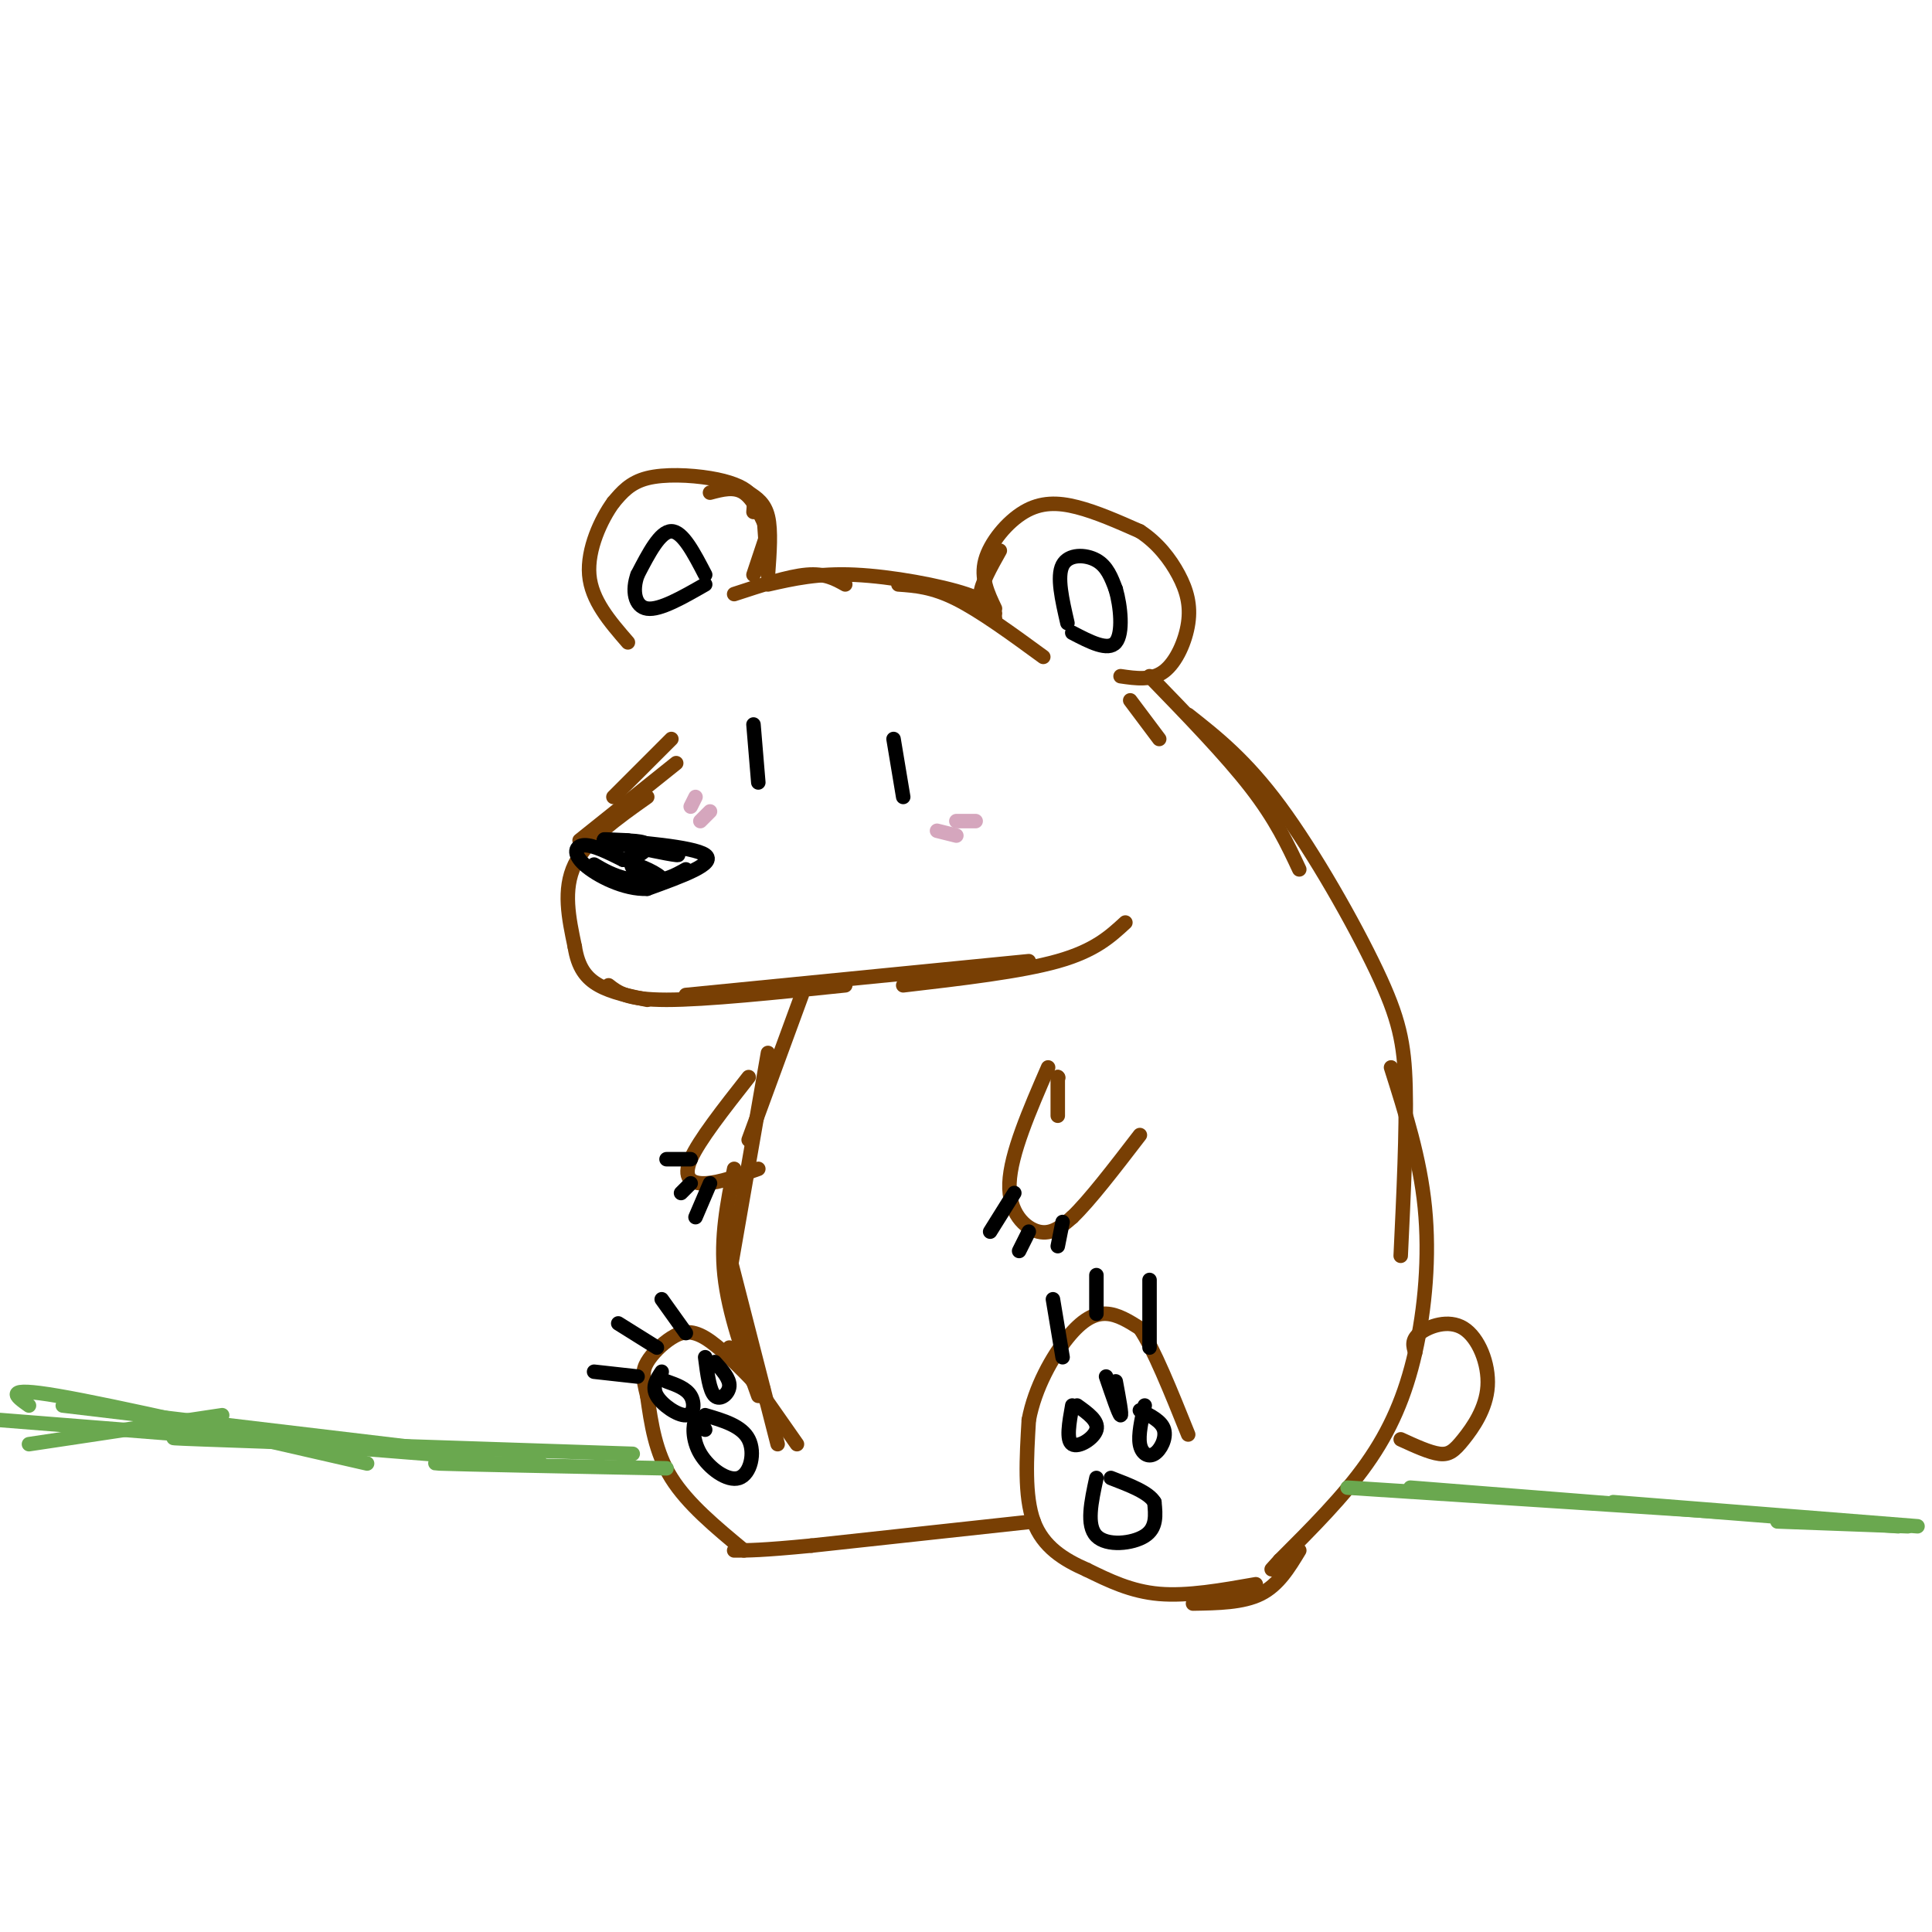 <svg viewBox='0 0 400 400' version='1.1' xmlns='http://www.w3.org/2000/svg' xmlns:xlink='http://www.w3.org/1999/xlink'><g fill='none' stroke='rgb(120,63,4)' stroke-width='3' stroke-linecap='round' stroke-linejoin='round'><path d='M152,123c5.583,-1.833 11.167,-3.667 15,-4c3.833,-0.333 5.917,0.833 8,2'/><path d='M159,121c5.178,-1.178 10.356,-2.356 18,-2c7.644,0.356 17.756,2.244 23,4c5.244,1.756 5.622,3.378 6,5'/><path d='M186,121c3.500,0.250 7.000,0.500 12,3c5.000,2.500 11.500,7.250 18,12'/><path d='M206,127c-1.583,-0.917 -3.167,-1.833 -3,-4c0.167,-2.167 2.083,-5.583 4,-9'/><path d='M206,126c-1.500,-3.155 -3.000,-6.310 -2,-10c1.000,-3.690 4.500,-7.917 8,-10c3.500,-2.083 7.000,-2.024 11,-1c4.000,1.024 8.500,3.012 13,5'/><path d='M236,110c3.651,2.362 6.278,5.767 8,9c1.722,3.233 2.541,6.293 2,10c-0.541,3.707 -2.440,8.059 -5,10c-2.560,1.941 -5.780,1.470 -9,1'/><path d='M156,119c0.000,0.000 3.000,-9.000 3,-9'/><path d='M159,119c0.000,0.000 -1.000,-14.000 -1,-14'/><path d='M159,119c0.333,-4.583 0.667,-9.167 0,-12c-0.667,-2.833 -2.333,-3.917 -4,-5'/><path d='M159,110c-1.500,-3.333 -3.000,-6.667 -5,-8c-2.000,-1.333 -4.500,-0.667 -7,0'/><path d='M156,106c0.137,-1.381 0.274,-2.762 -1,-4c-1.274,-1.238 -3.958,-2.333 -8,-3c-4.042,-0.667 -9.440,-0.905 -13,0c-3.560,0.905 -5.280,2.952 -7,5'/><path d='M127,104c-2.556,3.489 -5.444,9.711 -5,15c0.444,5.289 4.222,9.644 8,14'/><path d='M140,158c0.000,0.000 -20.000,16.000 -20,16'/><path d='M134,165c-6.250,4.417 -12.500,8.833 -15,14c-2.500,5.167 -1.250,11.083 0,17'/><path d='M119,196c0.667,4.289 2.333,6.511 5,8c2.667,1.489 6.333,2.244 10,3'/><path d='M126,204c1.917,1.500 3.833,3.000 12,3c8.167,0.000 22.583,-1.500 37,-3'/><path d='M142,206c0.000,0.000 71.000,-7.000 71,-7'/><path d='M187,204c12.167,-1.417 24.333,-2.833 32,-5c7.667,-2.167 10.833,-5.083 14,-8'/><path d='M234,145c0.000,0.000 6.000,8.000 6,8'/><path d='M238,140c7.917,8.167 15.833,16.333 21,23c5.167,6.667 7.583,11.833 10,17'/><path d='M246,148c5.952,4.690 11.905,9.381 19,19c7.095,9.619 15.333,24.167 20,34c4.667,9.833 5.762,14.952 6,24c0.238,9.048 -0.381,22.024 -1,35'/><path d='M288,221c2.994,9.429 5.988,18.857 7,29c1.012,10.143 0.042,21.000 -2,30c-2.042,9.000 -5.155,16.143 -10,23c-4.845,6.857 -11.423,13.429 -18,20'/><path d='M265,323c-3.000,3.333 -1.500,1.667 0,0'/><path d='M269,321c-2.167,3.583 -4.333,7.167 -8,9c-3.667,1.833 -8.833,1.917 -14,2'/><path d='M260,328c-7.083,1.250 -14.167,2.500 -20,2c-5.833,-0.500 -10.417,-2.750 -15,-5'/><path d='M225,325c-4.733,-2.067 -9.067,-4.733 -11,-10c-1.933,-5.267 -1.467,-13.133 -1,-21'/><path d='M213,294c1.262,-6.762 4.917,-13.167 8,-17c3.083,-3.833 5.595,-5.095 8,-5c2.405,0.095 4.702,1.548 7,3'/><path d='M236,275c2.833,4.167 6.417,13.083 10,22'/><path d='M214,315c0.000,0.000 -46.000,5.000 -46,5'/><path d='M168,320c-10.333,1.000 -13.167,1.000 -16,1'/><path d='M154,321c-5.833,-4.833 -11.667,-9.667 -15,-15c-3.333,-5.333 -4.167,-11.167 -5,-17'/><path d='M134,289c-1.000,-3.944 -1.000,-5.305 0,-7c1.000,-1.695 3.000,-3.726 5,-5c2.000,-1.274 4.000,-1.793 7,0c3.000,1.793 7.000,5.896 11,10'/><path d='M157,287c1.833,1.500 0.917,0.250 0,-1'/><path d='M165,299c0.000,0.000 -14.000,-20.000 -14,-20'/><path d='M161,299c0.000,0.000 -10.000,-39.000 -10,-39'/><path d='M157,289c-3.083,-8.583 -6.167,-17.167 -7,-25c-0.833,-7.833 0.583,-14.917 2,-22'/><path d='M151,264c0.000,0.000 8.000,-46.000 8,-46'/><path d='M155,236c0.000,0.000 11.000,-30.000 11,-30'/><path d='M219,223c0.000,0.000 0.100,0.100 0.1,0.1'/><path d='M219,223c0.000,0.000 0.000,8.000 0,8'/><path d='M217,221c-3.889,8.956 -7.778,17.911 -8,24c-0.222,6.089 3.222,9.311 6,10c2.778,0.689 4.889,-1.156 7,-3'/><path d='M222,252c3.500,-3.333 8.750,-10.167 14,-17'/><path d='M155,223c-5.156,6.556 -10.311,13.111 -12,17c-1.689,3.889 0.089,5.111 3,5c2.911,-0.111 6.956,-1.556 11,-3'/><path d='M293,280c-0.412,-1.295 -0.823,-2.590 1,-4c1.823,-1.410 5.881,-2.936 9,-1c3.119,1.936 5.300,7.333 5,12c-0.300,4.667 -3.081,8.603 -5,11c-1.919,2.397 -2.977,3.256 -5,3c-2.023,-0.256 -5.012,-1.628 -8,-3'/><path d='M127,165c0.000,0.000 12.000,-12.000 12,-12'/></g>
<g fill='none' stroke='rgb(0,0,0)' stroke-width='3' stroke-linecap='round' stroke-linejoin='round'><path d='M125,174c6.667,1.417 13.333,2.833 15,3c1.667,0.167 -1.667,-0.917 -5,-2'/><path d='M130,174c-3.644,-0.178 -7.289,-0.356 -3,0c4.289,0.356 16.511,1.244 19,3c2.489,1.756 -4.756,4.378 -12,7'/><path d='M134,184c-4.702,0.226 -10.458,-2.708 -13,-5c-2.542,-2.292 -1.869,-3.940 0,-4c1.869,-0.060 4.935,1.470 8,3'/><path d='M129,178c2.667,-0.156 5.333,-2.044 5,-3c-0.333,-0.956 -3.667,-0.978 -7,-1'/><path d='M123,179c1.963,1.150 3.927,2.300 7,3c3.073,0.700 7.257,0.951 7,0c-0.257,-0.951 -4.954,-3.102 -6,-3c-1.046,0.102 1.558,2.458 4,3c2.442,0.542 4.721,-0.729 7,-2'/><path d='M185,153c0.000,0.000 2.000,12.000 2,12'/><path d='M156,150c0.000,0.000 1.000,12.000 1,12'/><path d='M227,306c-1.067,4.911 -2.133,9.822 0,12c2.133,2.178 7.467,1.622 10,0c2.533,-1.622 2.267,-4.311 2,-7'/><path d='M239,311c-1.167,-2.000 -5.083,-3.500 -9,-5'/><path d='M222,291c-0.644,3.600 -1.289,7.200 0,8c1.289,0.800 4.511,-1.200 5,-3c0.489,-1.800 -1.756,-3.400 -4,-5'/><path d='M229,285c1.333,3.917 2.667,7.833 3,8c0.333,0.167 -0.333,-3.417 -1,-7'/><path d='M237,291c-0.673,3.030 -1.345,6.060 -1,8c0.345,1.940 1.708,2.792 3,2c1.292,-0.792 2.512,-3.226 2,-5c-0.512,-1.774 -2.756,-2.887 -5,-4'/><path d='M220,281c0.000,0.000 -2.000,-12.000 -2,-12'/><path d='M227,272c0.000,0.000 0.000,-8.000 0,-8'/><path d='M238,279c0.000,0.000 0.000,-14.000 0,-14'/><path d='M146,296c-0.746,-1.431 -1.493,-2.861 -2,-2c-0.507,0.861 -0.775,4.014 1,7c1.775,2.986 5.593,5.804 8,5c2.407,-0.804 3.402,-5.230 2,-8c-1.402,-2.770 -5.201,-3.885 -9,-5'/><path d='M137,284c-1.042,1.560 -2.083,3.119 -1,5c1.083,1.881 4.292,4.083 6,4c1.708,-0.083 1.917,-2.452 1,-4c-0.917,-1.548 -2.958,-2.274 -5,-3'/><path d='M146,281c0.444,3.489 0.889,6.978 2,8c1.111,1.022 2.889,-0.422 3,-2c0.111,-1.578 -1.444,-3.289 -3,-5'/><path d='M142,276c0.000,0.000 -5.000,-7.000 -5,-7'/><path d='M136,279c0.000,0.000 -8.000,-5.000 -8,-5'/><path d='M132,285c0.000,0.000 -9.000,-1.000 -9,-1'/></g>
<g fill='none' stroke='rgb(106,168,79)' stroke-width='3' stroke-linecap='round' stroke-linejoin='round'><path d='M6,291c-2.833,-2.000 -5.667,-4.000 6,-2c11.667,2.000 37.833,8.000 64,14'/><path d='M13,291c0.000,0.000 84.000,10.000 84,10'/><path d='M0,294c0.000,0.000 101.000,8.000 101,8'/><path d='M51,298c-11.167,-0.250 -22.333,-0.500 -9,0c13.333,0.500 51.167,1.750 89,3'/><path d='M112,303c-12.667,-0.083 -25.333,-0.167 -21,0c4.333,0.167 25.667,0.583 47,1'/><path d='M279,308c0.000,0.000 77.000,5.000 77,5'/><path d='M292,308c0.000,0.000 101.000,8.000 101,8'/><path d='M334,311c0.000,0.000 63.000,5.000 63,5'/><path d='M368,315c0.000,0.000 27.000,1.000 27,1'/><path d='M6,299c0.000,0.000 40.000,-6.000 40,-6'/></g>
<g fill='none' stroke='rgb(0,0,0)' stroke-width='3' stroke-linecap='round' stroke-linejoin='round'><path d='M221,129c-1.111,-4.822 -2.222,-9.644 -1,-12c1.222,-2.356 4.778,-2.244 7,-1c2.222,1.244 3.111,3.622 4,6'/><path d='M231,122c1.022,3.467 1.578,9.133 0,11c-1.578,1.867 -5.289,-0.067 -9,-2'/><path d='M146,119c-2.333,-4.500 -4.667,-9.000 -7,-9c-2.333,0.000 -4.667,4.500 -7,9'/><path d='M132,119c-1.178,3.178 -0.622,6.622 2,7c2.622,0.378 7.311,-2.311 12,-5'/></g>
<g fill='none' stroke='rgb(213,166,189)' stroke-width='3' stroke-linecap='round' stroke-linejoin='round'><path d='M194,172c0.000,0.000 4.000,1.000 4,1'/><path d='M198,170c0.000,0.000 4.000,0.000 4,0'/><path d='M143,167c0.000,0.000 1.000,-2.000 1,-2'/><path d='M145,170c0.000,0.000 2.000,-2.000 2,-2'/></g>
<g fill='none' stroke='rgb(0,0,0)' stroke-width='3' stroke-linecap='round' stroke-linejoin='round'><path d='M210,247c0.000,0.000 -5.000,8.000 -5,8'/><path d='M213,255c0.000,0.000 -2.000,4.000 -2,4'/><path d='M220,253c0.000,0.000 -1.000,5.000 -1,5'/><path d='M143,240c0.000,0.000 -5.000,0.000 -5,0'/><path d='M143,245c0.000,0.000 -2.000,2.000 -2,2'/><path d='M147,245c0.000,0.000 -3.000,7.000 -3,7'/></g>
</svg>